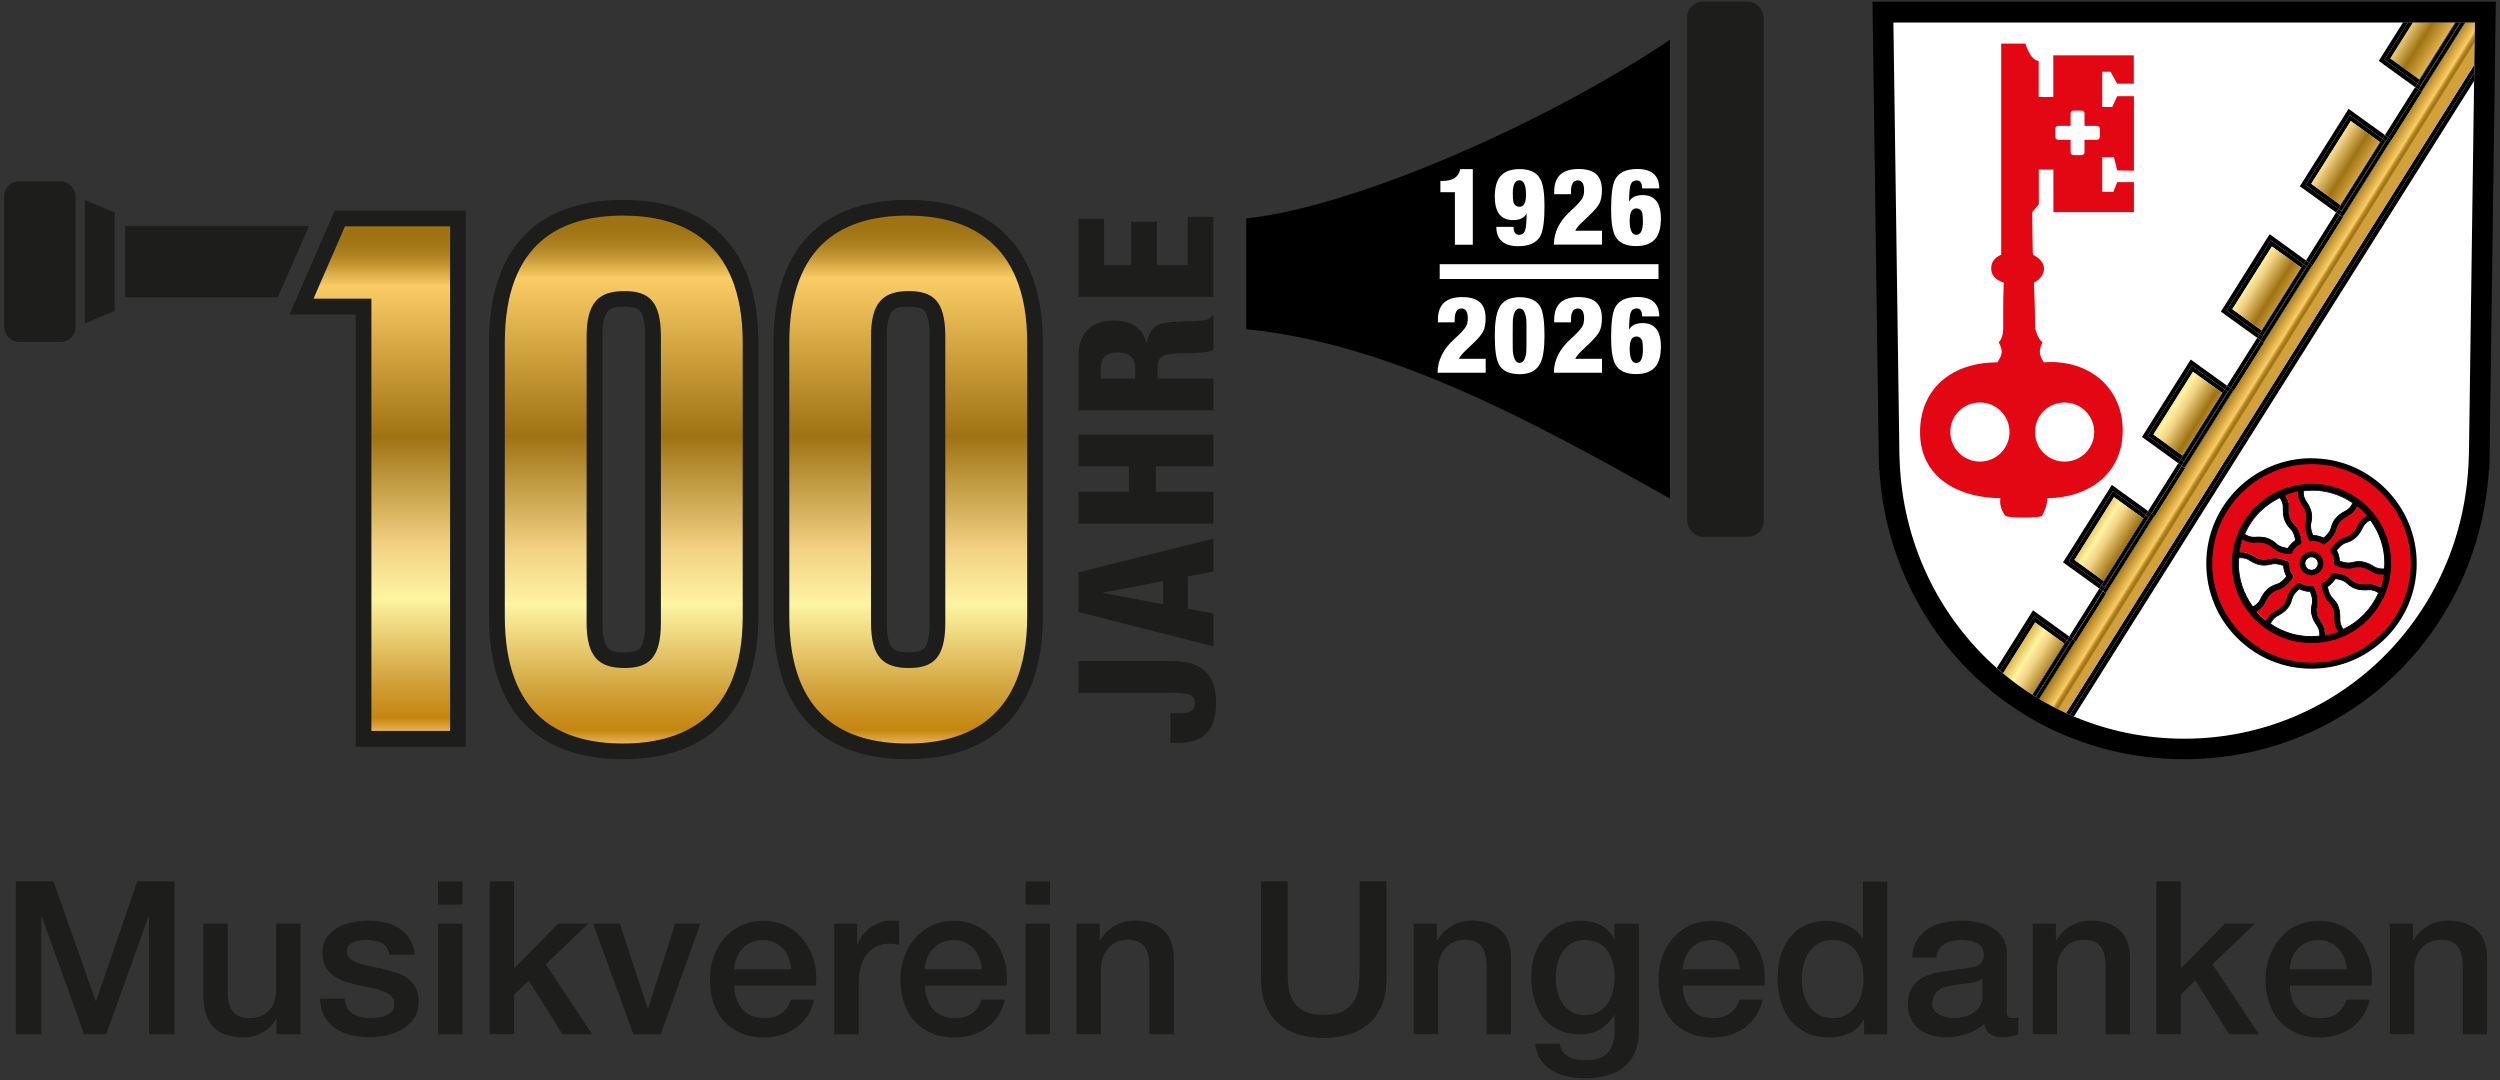 <svg xmlns="http://www.w3.org/2000/svg" xmlns:xlink="http://www.w3.org/1999/xlink" viewBox="0 0 250 108"><rect x="0" y="0" width="250" height="108" fill="#333333" stroke="none"/><defs><style> .cls-1 { fill: url(#Unbenannter_Verlauf_5-3); } .cls-2 { fill: url(#Unbenannter_Verlauf_5-6); } .cls-3 { fill: url(#Unbenannter_Verlauf_5-5); } .cls-4 { fill: #1d1d1b; } .cls-5 { fill: #fff; } .cls-6 { fill: none; } .cls-7 { fill: url(#Unbenannter_Verlauf_5); } .cls-8 { fill: #e30613; } .cls-9 { fill: url(#Unbenannter_Verlauf_5-4); } .cls-10 { fill: url(#Gold); } .cls-11 { fill: url(#Unbenannter_Verlauf_5-2); } .cls-12 { fill: url(#Gold-2); } .cls-13 { fill: url(#Gold-3); } .cls-14 { fill: url(#Unbenannter_Verlauf_5-7); } </style><linearGradient id="Unbenannter_Verlauf_5" data-name="Unbenannter Verlauf 5" x1="222.39" y1="33.99" x2="227.13" y2="36.95" gradientUnits="userSpaceOnUse"><stop offset="0" stop-color="#fdcc7e"></stop><stop offset=".04" stop-color="#c4860f"></stop><stop offset=".27" stop-color="#fef4a2"></stop><stop offset=".37" stop-color="#f2d284"></stop><stop offset=".58" stop-color="#9f7313"></stop><stop offset=".87" stop-color="#facc65"></stop><stop offset=".89" stop-color="#e0b24d"></stop><stop offset=".91" stop-color="#c39634"></stop><stop offset=".93" stop-color="#af8221"></stop><stop offset=".95" stop-color="#a37616"></stop><stop offset=".97" stop-color="#9f7313"></stop><stop offset="1" stop-color="#d1a13b"></stop></linearGradient><linearGradient id="Unbenannter_Verlauf_5-2" data-name="Unbenannter Verlauf 5" x1="200.76" y1="64.23" x2="208.42" y2="69.02" xlink:href="#Unbenannter_Verlauf_5"></linearGradient><linearGradient id="Unbenannter_Verlauf_5-3" data-name="Unbenannter Verlauf 5" x1="207.94" y1="52.07" x2="215.52" y2="56.81" xlink:href="#Unbenannter_Verlauf_5"></linearGradient><linearGradient id="Unbenannter_Verlauf_5-4" data-name="Unbenannter Verlauf 5" x1="215.44" y1="39.29" x2="223.03" y2="44.03" xlink:href="#Unbenannter_Verlauf_5"></linearGradient><linearGradient id="Unbenannter_Verlauf_5-5" data-name="Unbenannter Verlauf 5" x1="222.95" y1="26.51" x2="230.53" y2="31.25" xlink:href="#Unbenannter_Verlauf_5"></linearGradient><linearGradient id="Unbenannter_Verlauf_5-6" data-name="Unbenannter Verlauf 5" x1="230.45" y1="13.73" x2="238.04" y2="18.47" xlink:href="#Unbenannter_Verlauf_5"></linearGradient><linearGradient id="Unbenannter_Verlauf_5-7" data-name="Unbenannter Verlauf 5" x1="237.7" y1="1.33" x2="245.33" y2="6.09" xlink:href="#Unbenannter_Verlauf_5"></linearGradient><linearGradient id="Gold" x1="37.98" y1="73.88" x2="37.98" y2="21.85" gradientUnits="userSpaceOnUse"><stop offset="0" stop-color="#fdcc7e"></stop><stop offset=".04" stop-color="#c4860f"></stop><stop offset=".11" stop-color="#d1a13b"></stop><stop offset=".27" stop-color="#fef4a2"></stop><stop offset=".37" stop-color="#f2d284"></stop><stop offset=".58" stop-color="#9f7313"></stop><stop offset=".87" stop-color="#facc65"></stop><stop offset=".89" stop-color="#e0b24d"></stop><stop offset=".91" stop-color="#c39634"></stop><stop offset=".93" stop-color="#af8221"></stop><stop offset=".95" stop-color="#a37616"></stop><stop offset=".97" stop-color="#9f7313"></stop></linearGradient><linearGradient id="Gold-2" data-name="Gold" x1="62.38" y1="75.14" x2="62.38" y2="20.78" xlink:href="#Gold"></linearGradient><linearGradient id="Gold-3" data-name="Gold" x1="90.82" y1="75.14" x2="90.82" y2="20.78" xlink:href="#Gold"></linearGradient></defs><g><g id="Ebene_1"><g><g><path class="cls-4" d="M1.58,88.14h3.77l4.22,11.97h.04l4.11-11.97h3.73v15.29h-2.55v-11.8h-.04l-4.24,11.8h-2.21l-4.24-11.8h-.04v11.8H1.58v-15.29Z"></path><path class="cls-4" d="M30.05,103.44h-2.4v-1.54h-.04c-.3.56-.75,1-1.34,1.34-.59.33-1.2.5-1.81.5-1.46,0-2.51-.36-3.16-1.08-.65-.72-.97-1.81-.97-3.27v-7.03h2.44v6.79c0,.97.19,1.66.56,2.06.37.4.89.6,1.56.6.51,0,.94-.08,1.29-.24s.62-.37.84-.63c.21-.26.37-.58.46-.95.09-.37.14-.77.14-1.2v-6.43h2.44v11.07Z"></path><path class="cls-4" d="M34.47,99.88c.07.71.34,1.21.81,1.5.47.29,1.04.43,1.69.43.23,0,.49-.02.78-.05.29-.04.57-.1.82-.2.26-.1.46-.24.62-.43s.24-.41.24-.69c0-.03,0-.13-.01-.3,0-.17-.12-.36-.33-.56s-.49-.36-.82-.48c-.34-.12-.72-.22-1.15-.31s-.86-.18-1.31-.28c-.46-.1-.9-.22-1.32-.36-.42-.14-.8-.33-1.14-.58-.34-.24-.6-.55-.8-.93-.2-.38-.3-.85-.3-1.4,0-.6.15-1.1.44-1.51.29-.41.66-.74,1.11-.99.45-.25.95-.42,1.5-.52.55-.1,1.07-.15,1.57-.15.57,0,1.12.06,1.64.18s.99.32,1.41.59c.42.27.77.62,1.05,1.06.28.44.45.96.52,1.57h-2.55c-.11-.58-.38-.98-.8-1.18-.42-.2-.9-.3-1.45-.3-.17,0-.37.01-.61.04-.24.03-.46.08-.66.16-.21.08-.38.19-.52.34s-.21.35-.21.59c0,.3.1.54.31.73.21.19.48.34.81.46.34.12.72.22,1.15.31.43.08.87.18,1.33.28.44.1.88.22,1.31.36.43.14.81.33,1.15.58.34.24.61.55.81.92.21.37.31.83.31,1.37,0,.66-.15,1.21-.45,1.67s-.69.83-1.17,1.11c-.48.29-1.01.49-1.6.62-.59.13-1.16.19-1.74.19-.7,0-1.35-.08-1.94-.24-.59-.16-1.11-.4-1.54-.72s-.78-.72-1.03-1.2-.38-1.05-.4-1.7h2.44Z"></path><path class="cls-4" d="M43.81,88.14h2.44v2.31h-2.44v-2.31ZM43.81,92.36h2.44v11.07h-2.44v-11.07Z"></path><path class="cls-4" d="M48.97,88.14h2.44v8.7l4.41-4.48h3l-4.24,4.07,4.65,7h-2.98l-3.38-5.38-1.46,1.41v3.96h-2.44v-15.29Z"></path><path class="cls-4" d="M59.31,92.36h2.68l2.78,8.5h.04l2.7-8.5h2.53l-3.96,11.07h-2.74l-4.03-11.07Z"></path><path class="cls-4" d="M73.43,98.53c0,.43.06.84.18,1.24.12.4.3.75.55,1.05s.55.54.92.72c.37.18.81.27,1.33.27.71,0,1.29-.15,1.72-.46.44-.31.76-.77.97-1.38h2.31c-.13.6-.35,1.13-.66,1.61-.31.47-.69.87-1.14,1.19-.44.32-.94.56-1.49.73s-1.12.25-1.72.25c-.87,0-1.64-.14-2.31-.43-.67-.29-1.24-.69-1.7-1.2-.46-.51-.81-1.13-1.05-1.84-.24-.71-.35-1.5-.35-2.36,0-.79.12-1.53.38-2.24.25-.71.61-1.33,1.07-1.86.46-.54,1.02-.96,1.68-1.27.66-.31,1.4-.47,2.23-.47.87,0,1.65.18,2.35.55.69.36,1.27.85,1.72,1.45.46.6.79,1.29,1,2.07s.26,1.58.16,2.41h-8.14ZM79.13,96.93c-.03-.39-.11-.76-.25-1.11-.14-.36-.32-.67-.56-.93-.24-.26-.52-.48-.86-.64s-.71-.25-1.12-.25-.82.07-1.17.22c-.35.15-.65.36-.9.62-.25.26-.45.58-.6.93-.15.36-.23.74-.25,1.16h5.7Z"></path><path class="cls-4" d="M83.43,92.36h2.29v2.14h.04c.07-.3.21-.59.42-.88.21-.29.46-.55.75-.78.29-.24.62-.42.97-.57s.72-.21,1.09-.21c.29,0,.48,0,.59.02.11.01.22.03.33.04v2.36c-.17-.03-.35-.05-.52-.08-.18-.02-.35-.03-.52-.03-.41,0-.8.08-1.17.25s-.68.41-.95.73c-.27.32-.49.72-.64,1.19-.16.47-.24,1.01-.24,1.63v5.27h-2.44v-11.07Z"></path><path class="cls-4" d="M92.49,98.53c0,.43.06.84.18,1.24.12.4.3.75.55,1.05s.55.54.92.72c.37.18.81.27,1.33.27.71,0,1.29-.15,1.72-.46.44-.31.76-.77.97-1.38h2.31c-.13.6-.35,1.13-.66,1.61-.31.47-.69.87-1.14,1.19-.44.32-.94.56-1.49.73s-1.12.25-1.72.25c-.87,0-1.64-.14-2.31-.43-.67-.29-1.24-.69-1.7-1.2-.46-.51-.81-1.13-1.05-1.84-.24-.71-.35-1.5-.35-2.36,0-.79.12-1.53.38-2.24.25-.71.61-1.33,1.07-1.86.46-.54,1.02-.96,1.68-1.27.66-.31,1.4-.47,2.23-.47.87,0,1.65.18,2.35.55.69.36,1.27.85,1.72,1.45.46.6.79,1.29,1,2.07s.26,1.58.16,2.41h-8.14ZM98.19,96.93c-.03-.39-.11-.76-.25-1.11-.14-.36-.32-.67-.56-.93-.24-.26-.52-.48-.86-.64s-.71-.25-1.12-.25-.82.07-1.17.22c-.35.15-.65.36-.9.62-.25.26-.45.58-.6.93-.15.36-.23.74-.25,1.16h5.7Z"></path><path class="cls-4" d="M102.56,88.14h2.44v2.31h-2.44v-2.31ZM102.56,92.36h2.44v11.07h-2.44v-11.07Z"></path><path class="cls-4" d="M107.66,92.36h2.31v1.63l.04.04c.37-.61.86-1.1,1.46-1.45s1.26-.52,1.99-.52c1.21,0,2.17.31,2.87.94.7.63,1.05,1.57,1.05,2.83v7.6h-2.44v-6.96c-.03-.87-.21-1.5-.56-1.9s-.88-.59-1.61-.59c-.41,0-.79.07-1.11.22-.33.15-.61.36-.84.62-.23.26-.41.58-.54.93-.13.36-.19.74-.19,1.14v6.53h-2.44v-11.07Z"></path><path class="cls-4" d="M126.08,88.14h2.68v8.91c0,.51.03,1.04.08,1.56s.19,1,.43,1.42c.24.42.59.77,1.07,1.04.48.27,1.15.41,2.02.41s1.54-.14,2.02-.41c.48-.27.84-.62,1.07-1.04.24-.42.38-.9.43-1.42.05-.53.08-1.05.08-1.56v-8.91h2.68v9.79c0,.99-.15,1.84-.45,2.57s-.73,1.34-1.27,1.83c-.55.49-1.21.86-1.98,1.1-.77.24-1.63.36-2.57.36s-1.8-.12-2.57-.36c-.77-.24-1.43-.61-1.98-1.1-.55-.49-.97-1.1-1.27-1.83s-.45-1.58-.45-2.57v-9.79Z"></path><path class="cls-4" d="M141.38,92.36h2.31v1.63l.04.04c.37-.61.86-1.1,1.46-1.45.6-.35,1.26-.52,1.99-.52,1.21,0,2.17.31,2.87.94.7.63,1.05,1.57,1.05,2.83v7.6h-2.44v-6.96c-.03-.87-.21-1.5-.56-1.9s-.88-.59-1.61-.59c-.42,0-.79.07-1.11.22-.33.15-.61.36-.84.62-.23.26-.41.58-.54.93-.13.36-.19.74-.19,1.14v6.53h-2.44v-11.07Z"></path><path class="cls-4" d="M163.91,102.86c0,1.67-.47,2.92-1.4,3.74s-2.28,1.23-4.04,1.23c-.56,0-1.12-.06-1.68-.17-.56-.11-1.08-.31-1.54-.58s-.85-.63-1.17-1.07c-.31-.44-.5-.99-.56-1.63h2.44c.07.34.19.62.36.84.17.21.38.38.61.5s.5.2.78.24c.29.04.58.05.9.05.99,0,1.71-.24,2.16-.73.46-.49.68-1.19.68-2.1v-1.69h-.04c-.34.61-.81,1.09-1.4,1.44-.59.34-1.23.51-1.92.51-.89,0-1.64-.15-2.26-.46-.62-.31-1.14-.73-1.54-1.26-.41-.54-.7-1.15-.89-1.85-.19-.7-.28-1.45-.28-2.25,0-.74.11-1.45.34-2.12.23-.67.56-1.26.99-1.77.43-.51.95-.91,1.57-1.21s1.32-.45,2.11-.45c.7,0,1.34.15,1.93.44.58.29,1.04.75,1.35,1.38h.04v-1.52h2.44v10.5ZM158.49,101.51c.54,0,1-.11,1.38-.33.38-.22.69-.51.92-.88.24-.36.41-.78.51-1.24.11-.46.16-.93.16-1.4s-.06-.93-.17-1.37-.29-.84-.52-1.18c-.24-.34-.54-.61-.92-.81-.38-.2-.83-.3-1.36-.3s-1,.11-1.37.34c-.37.23-.67.52-.9.89s-.39.78-.49,1.24c-.1.46-.15.92-.15,1.38s.06.9.17,1.34.29.82.52,1.17.54.62.9.84c.36.21.8.32,1.32.32Z"></path><path class="cls-4" d="M168.28,98.53c0,.43.06.84.18,1.24.12.4.3.75.55,1.05s.55.54.92.72.81.27,1.33.27c.71,0,1.29-.15,1.72-.46.44-.31.76-.77.97-1.38h2.31c-.13.6-.35,1.13-.66,1.61-.31.47-.69.87-1.13,1.19-.44.32-.94.56-1.49.73s-1.12.25-1.72.25c-.87,0-1.64-.14-2.31-.43-.67-.29-1.24-.69-1.7-1.2s-.81-1.13-1.05-1.84c-.24-.71-.35-1.5-.35-2.36,0-.79.12-1.53.38-2.24.25-.71.61-1.33,1.07-1.86.46-.54,1.02-.96,1.68-1.27.66-.31,1.4-.47,2.23-.47.87,0,1.65.18,2.35.55s1.27.85,1.72,1.45c.46.6.79,1.29,1,2.07s.26,1.58.16,2.41h-8.14ZM173.98,96.93c-.03-.39-.11-.76-.25-1.11-.14-.36-.32-.67-.56-.93-.24-.26-.52-.48-.86-.64-.34-.16-.71-.25-1.12-.25s-.82.07-1.17.22-.65.36-.9.62c-.25.26-.45.58-.6.93-.15.36-.23.74-.25,1.16h5.7Z"></path><path class="cls-4" d="M188.72,103.44h-2.31v-1.5h-.04c-.33.64-.81,1.1-1.44,1.38-.63.28-1.29.42-1.99.42-.87,0-1.63-.15-2.28-.46-.65-.31-1.19-.72-1.62-1.25s-.75-1.15-.96-1.87c-.21-.72-.32-1.5-.32-2.32,0-1,.14-1.86.41-2.59.27-.73.63-1.33,1.08-1.8.45-.47.96-.82,1.54-1.04.58-.22,1.17-.33,1.77-.33.34,0,.69.03,1.05.1.36.06.7.17,1.03.31.33.14.63.33.91.55s.51.48.7.78h.04v-5.66h2.44v15.29ZM180.19,98.02c0,.47.06.94.18,1.39.12.46.31.86.56,1.22.25.36.57.64.95.86s.84.32,1.37.32,1.01-.11,1.4-.34c.39-.23.71-.53.96-.9s.44-.79.56-1.25c.12-.46.18-.94.18-1.42,0-1.23-.28-2.19-.83-2.87-.55-.69-1.3-1.03-2.24-1.03-.57,0-1.05.12-1.45.35-.39.24-.71.54-.96.92s-.43.81-.54,1.29-.16.97-.16,1.47Z"></path><path class="cls-4" d="M200.65,100.97c0,.3.04.51.12.64.08.13.23.19.46.19h.26c.1,0,.21-.01.34-.04v1.69c-.08.03-.2.06-.33.1-.14.04-.27.07-.42.1-.14.03-.29.05-.43.06s-.26.02-.36.02c-.5,0-.91-.1-1.24-.3-.33-.2-.54-.55-.64-1.05-.49.47-1.08.81-1.79,1.03s-1.39.32-2.05.32c-.5,0-.98-.07-1.43-.2s-.86-.34-1.21-.6c-.35-.26-.63-.6-.83-1.01-.21-.41-.31-.88-.31-1.42,0-.69.12-1.24.38-1.67.25-.43.58-.76.99-1.01.41-.24.86-.42,1.37-.52.51-.11,1.02-.19,1.53-.25.44-.08.86-.15,1.26-.18.4-.04.75-.1,1.06-.18.31-.08.55-.22.73-.4.18-.18.27-.45.27-.8,0-.31-.08-.57-.22-.77-.15-.2-.34-.35-.56-.46s-.47-.18-.74-.21c-.27-.04-.53-.05-.77-.05-.69,0-1.25.14-1.69.43-.44.29-.69.73-.75,1.33h-2.44c.04-.71.21-1.31.51-1.78.3-.47.68-.85,1.15-1.14.46-.29.99-.49,1.57-.6.58-.11,1.18-.17,1.8-.17.54,0,1.08.06,1.61.17.53.11,1,.3,1.42.56.42.26.76.59,1.02,1,.26.41.39.9.39,1.49v5.7ZM198.21,97.89c-.37.24-.83.39-1.37.44-.54.05-1.09.12-1.63.22-.26.04-.51.1-.75.18-.24.08-.46.19-.64.32-.19.14-.33.31-.44.54s-.16.49-.16.8c0,.27.08.5.24.69s.35.33.57.44c.22.11.46.18.73.22.26.04.5.06.72.06.27,0,.56-.04.88-.11.31-.07.61-.19.89-.36.28-.17.51-.39.7-.65.19-.26.28-.59.28-.97v-1.82Z"></path><path class="cls-4" d="M203.28,92.36h2.31v1.63l.04.04c.37-.61.86-1.1,1.46-1.45.6-.35,1.26-.52,1.99-.52,1.21,0,2.17.31,2.87.94.7.63,1.05,1.57,1.05,2.83v7.6h-2.44v-6.96c-.03-.87-.21-1.5-.56-1.9s-.88-.59-1.61-.59c-.42,0-.79.07-1.11.22-.33.15-.61.36-.84.62-.23.26-.41.58-.54.93-.13.36-.19.74-.19,1.14v6.53h-2.44v-11.07Z"></path><path class="cls-4" d="M215.64,88.14h2.44v8.7l4.41-4.48h3l-4.24,4.07,4.65,7h-2.98l-3.38-5.38-1.46,1.41v3.96h-2.44v-15.29Z"></path><path class="cls-4" d="M228.99,98.53c0,.43.06.84.18,1.24.12.4.3.75.55,1.05s.55.54.92.72.81.27,1.33.27c.71,0,1.29-.15,1.72-.46.44-.31.76-.77.97-1.38h2.31c-.13.6-.35,1.13-.66,1.61-.31.47-.69.87-1.13,1.19-.44.32-.94.56-1.49.73s-1.12.25-1.72.25c-.87,0-1.64-.14-2.31-.43-.67-.29-1.24-.69-1.7-1.2s-.81-1.13-1.05-1.84c-.24-.71-.35-1.5-.35-2.36,0-.79.12-1.53.38-2.24.25-.71.61-1.33,1.07-1.86.46-.54,1.02-.96,1.68-1.27.66-.31,1.4-.47,2.23-.47.87,0,1.65.18,2.35.55s1.27.85,1.72,1.45c.46.6.79,1.29,1,2.07s.26,1.58.16,2.41h-8.14ZM234.68,96.93c-.03-.39-.11-.76-.25-1.11-.14-.36-.32-.67-.56-.93-.24-.26-.52-.48-.86-.64-.34-.16-.71-.25-1.12-.25s-.82.07-1.17.22-.65.36-.9.62c-.25.26-.45.58-.6.93-.15.36-.23.74-.25,1.16h5.7Z"></path><path class="cls-4" d="M238.99,92.36h2.31v1.63l.04.04c.37-.61.86-1.1,1.46-1.45.6-.35,1.26-.52,1.99-.52,1.21,0,2.17.31,2.87.94.7.63,1.05,1.57,1.05,2.83v7.6h-2.44v-6.96c-.03-.87-.21-1.5-.56-1.9s-.88-.59-1.61-.59c-.42,0-.79.07-1.11.22-.33.15-.61.36-.84.62-.23.26-.41.58-.54.93-.13.36-.19.74-.19,1.14v6.53h-2.44v-11.07Z"></path></g><g><g><path class="cls-5" d="M188.3,1.2l.62,44.77h.02c.51,16.06,13.17,28.93,29.49,28.93s28.98-12.87,29.49-28.93h.02l.62-44.77h-60.24Z"></path><g><path class="cls-8" d="M241.38,56.34c0,5.65-4.58,10.23-10.23,10.23s-10.23-4.58-10.23-10.23,4.58-10.23,10.23-10.23,10.23,4.58,10.23,10.23ZM231.16,48.72c-4.21,0-7.62,3.41-7.62,7.62s3.41,7.62,7.62,7.62,7.62-3.41,7.62-7.62-3.41-7.62-7.62-7.62Z"></path><path d="M236.76,50.74c-1.5-1.5-3.49-2.32-5.6-2.32-4.37,0-7.92,3.56-7.92,7.92,0,2.12.82,4.11,2.32,5.6,1.5,1.5,3.49,2.32,5.6,2.32,2.12,0,4.11-.82,5.6-2.32,1.5-1.5,2.32-3.49,2.32-5.6s-.82-4.11-2.32-5.6ZM238.45,56.89c-.23.04-.64.05-1.05-.21-.81-.51-1.43-.62-2.22-.41-.42.11-.94-.04-1.22-.15-.03-.38-.14-.74-.31-1.08.18-.24.54-.65.95-.77.79-.24,1.25-.67,1.66-1.53.21-.44.56-.64.77-.74.93,1.25,1.44,2.76,1.44,4.34,0,.18-.01.36-.03.54ZM235.28,50.29c-.08.22-.28.58-.71.8-.85.44-1.26.93-1.46,1.72-.11.42-.51.8-.74.98-.34-.16-.71-.25-1.09-.27-.12-.27-.29-.79-.19-1.21.19-.8.05-1.42-.49-2.21-.28-.4-.28-.81-.25-1.04.27-.03.54-.05.82-.05,1.49,0,2.91.45,4.12,1.27ZM225.98,51.17c.59-.59,1.27-1.06,2-1.42.15.18.36.53.34,1.01-.04.95.18,1.55.76,2.13.31.31.44.84.48,1.13-.31.22-.58.49-.78.81-.29-.04-.83-.14-1.15-.44-.6-.56-1.2-.75-2.16-.68-.49.04-.84-.16-1.03-.3.36-.83.87-1.59,1.53-2.25ZM223.86,55.79c.23-.04.64-.05,1.05.21.81.51,1.43.62,2.22.41.42-.11.94.04,1.22.15.03.38.13.75.31,1.09-.18.24-.54.65-.95.77-.79.24-1.25.67-1.67,1.53-.21.44-.56.64-.77.74-.93-1.25-1.44-2.76-1.44-4.34,0-.18.01-.37.03-.55ZM225.63,61.14c.3-.15.68-.43.92-.94.34-.72.69-1.04,1.32-1.23.79-.24,1.37-1.15,1.39-1.19h0c.08-.13.04-.31-.09-.39,0,0-.01,0-.02,0-.14-.27-.22-.56-.25-.86,0,0,0,0,0-.01.06-.12.02-.27-.09-.35-.05-.06-.12-.1-.21-.1-.31-.13-1.03-.36-1.64-.19-.64.17-1.1.08-1.77-.34-.48-.3-.95-.33-1.28-.31.07-.43.17-.86.31-1.27.28.18.72.37,1.28.33.8-.06,1.25.08,1.73.53.61.57,1.68.61,1.72.61.15,0,.29-.12.29-.27,0,0,0-.01,0-.02.16-.25.37-.47.62-.64,0,0,0,0,.01,0,.16-.01.27-.15.26-.3h0s-.09-1.11-.68-1.7c-.47-.46-.62-.91-.59-1.71.02-.56-.18-.99-.37-1.26.41-.16.83-.28,1.26-.37-.02.33.03.81.36,1.28.45.66.56,1.12.41,1.76-.19.81.31,1.76.33,1.8.07.14.24.19.38.12,0,0,0,0,.01-.01.3.01.59.09.86.21,0,0,0,0,0,.01.09.13.26.16.39.08.04-.03.92-.63,1.13-1.43.17-.64.48-.99,1.18-1.37.5-.26.77-.66.91-.96.21.17.41.34.6.53.12.12.24.25.35.39-.3.15-.68.43-.92.94-.34.72-.69,1.04-1.32,1.23-.79.24-1.37,1.15-1.39,1.19-.08.13-.04.31.09.39,0,0,.01,0,.02,0,.14.26.22.55.24.84,0,0,0,0-.01.02-.06.12-.02.26.08.34.05.07.13.12.22.12,0,0,0,0,0,0,.33.13,1.02.35,1.62.18.64-.17,1.1-.09,1.77.34.48.3.95.33,1.28.31-.07.44-.17.87-.31,1.28-.28-.18-.71-.37-1.28-.33-.8.06-1.25-.08-1.73-.53-.61-.57-1.68-.61-1.72-.61-.15,0-.29.12-.29.27,0,0,0,.01,0,.02-.16.25-.37.46-.61.63,0,0-.02,0-.03,0-.15.01-.27.15-.26.3,0,.04.09,1.11.68,1.7.47.46.62.91.59,1.71-.02.57.19.99.38,1.27-.41.16-.83.28-1.26.37.02-.33-.04-.81-.35-1.27-.45-.66-.56-1.12-.41-1.76.19-.81-.31-1.76-.33-1.8-.07-.14-.24-.19-.38-.12,0,0,0,0-.01.01-.3-.01-.59-.09-.86-.21,0,0,0-.02,0-.02-.09-.13-.26-.16-.39-.08,0,0-.02.01-.03.02-.02.01-.04.02-.05.04-.23.17-.87.7-1.04,1.37-.17.64-.48.99-1.18,1.37-.5.26-.77.66-.91.96-.2-.16-.4-.34-.59-.53-.12-.12-.24-.25-.35-.39ZM227.03,62.39c.08-.22.28-.58.71-.81.85-.44,1.26-.93,1.46-1.72.11-.42.5-.79.73-.98.34.16.72.26,1.1.27.11.27.29.79.19,1.21-.19.8-.05,1.42.49,2.21.28.4.28.81.25,1.04-.27.03-.54.05-.82.05-1.49,0-2.92-.45-4.12-1.27ZM234.33,62.93c-.15-.18-.36-.53-.34-1.01.04-.95-.18-1.55-.76-2.13-.31-.3-.43-.83-.48-1.12.31-.22.58-.49.78-.81.29.04.83.14,1.15.44.6.56,1.2.75,2.16.68.49-.04.84.16,1.03.3-.7,1.6-1.96,2.9-3.53,3.66Z"></path><path d="M223.19,56.34c0,2.13.83,4.13,2.33,5.63,1.5,1.5,3.5,2.33,5.63,2.33s4.13-.83,5.63-2.33c1.5-1.5,2.33-3.5,2.33-5.63s-.83-4.13-2.33-5.63h0c-1.5-1.5-3.5-2.33-5.63-2.33-4.39,0-7.96,3.57-7.96,7.96ZM225.58,61.92c-1.49-1.49-2.31-3.47-2.31-5.57,0-4.35,3.54-7.88,7.88-7.88,2.11,0,4.09.82,5.57,2.31,1.49,1.49,2.31,3.47,2.31,5.57s-.82,4.09-2.31,5.57c-1.49,1.49-3.47,2.31-5.57,2.31h0c-2.11,0-4.09-.82-5.57-2.31Z"></path><path d="M237.03,51.96c-.25.11-.59.32-.79.76-.41.85-.87,1.27-1.64,1.51-.43.13-.79.55-.97.79l-.02.02v.02c.19.33.29.69.32,1.06v.03s.03,0,.03,0c.28.11.81.27,1.24.15.78-.21,1.39-.1,2.19.4.41.26.81.26,1.08.22h.03s0-.07,0-.07l.03-.51c0-1.58-.5-3.09-1.44-4.37l-.02-.03h-.03ZM234.62,54.3c.8-.24,1.27-.68,1.69-1.55.19-.39.49-.6.72-.7.92,1.25,1.41,2.74,1.41,4.29,0,0-.03.5-.03.5-.25.03-.62.02-.99-.21-.82-.52-1.45-.63-2.25-.41-.4.11-.9-.04-1.17-.14-.03-.37-.13-.72-.3-1.04.18-.23.52-.62.92-.74Z"></path><path d="M230.33,49.03h-.03s0,.04,0,.04c-.03.27-.01.67.26,1.07.53.78.67,1.39.48,2.17-.1.43.08.96.19,1.24v.02s.04,0,.04,0c.38.02.74.1,1.08.27h.02s.02,0,.02,0c.23-.19.64-.57.75-1,.21-.78.61-1.26,1.44-1.7.43-.22.63-.57.73-.82v-.03s-.01-.02-.01-.02c-1.22-.84-2.65-1.28-4.14-1.28l-.82.05ZM231.16,49.06c1.46,0,2.87.43,4.07,1.25-.1.24-.29.55-.68.75-.86.45-1.27.94-1.48,1.75-.11.4-.48.76-.71.95-.33-.15-.69-.24-1.05-.26-.09-.21-.21-.57-.21-.91,0-.09,0-.18.03-.26.05-.23.08-.44.08-.64,0-.53-.18-1.02-.58-1.59-.2-.29-.26-.59-.26-.83,0-.06,0-.11,0-.15.06,0,.78-.05.78-.05Z"></path><path d="M227.97,49.72c-.76.37-1.43.84-2.01,1.42h0c-.65.65-1.17,1.41-1.54,2.26v.03s.01.02.01.02c.22.16.58.35,1.06.31.94-.07,1.54.11,2.12.67.33.3.87.41,1.17.45h.03s.01-.02.01-.02c.2-.32.46-.59.77-.8h.02s0-.04,0-.04c-.05-.3-.18-.84-.49-1.16-.57-.57-.78-1.16-.75-2.1.02-.48-.18-.83-.35-1.04l-.02-.02h-.03ZM226.01,51.2h0c.56-.56,1.23-1.03,1.96-1.39.15.19.31.49.31.9,0,.02,0,.04,0,.06,0,.07,0,.14,0,.21,0,.85.23,1.41.77,1.95.3.29.42.8.47,1.09-.3.21-.55.47-.75.78-.29-.04-.8-.14-1.1-.43-.61-.57-1.22-.76-2.19-.69-.44.03-.77-.13-.97-.28.37-.83.87-1.57,1.51-2.21Z"></path><path d="M223.86,55.76h-.03s-.03.59-.03.59c0,1.58.5,3.09,1.44,4.37l.02.03h.03c.25-.12.59-.34.79-.77.41-.85.87-1.27,1.64-1.51.43-.13.79-.55.97-.79l.02-.02v-.02c-.19-.33-.29-.69-.32-1.07v-.03s-.03,0-.03,0c-.28-.11-.82-.27-1.25-.15-.78.21-1.39.1-2.19-.4-.41-.26-.81-.26-1.07-.22ZM224.89,56.04c.82.52,1.45.63,2.25.41.4-.11.9.04,1.18.14.03.37.13.72.3,1.05-.18.23-.52.62-.92.74-.8.24-1.27.68-1.69,1.55-.19.39-.49.6-.72.7-.92-1.26-1.41-2.74-1.41-4.29,0,0,.02-.45.03-.51.25-.03.62-.02.99.21Z"></path><path d="M229.76,49.12c-.42.08-.85.2-1.27.37l-.05.02.03.04c.26.38.39.79.37,1.24-.03.81.13,1.26.6,1.74.58.58.66,1.63.66,1.67,0,.06-.02.13-.06.18-.04.05-.1.08-.16.08h-.01s-.02,0-.02,0c-.25.17-.46.39-.63.65h0s0,.04,0,.04c0,.13-.12.24-.25.23-.04,0-1.1-.04-1.7-.6-.49-.46-.95-.6-1.76-.54-.45.03-.87-.07-1.25-.32l-.04-.03-.02.05c-.14.41-.25.84-.31,1.28v.05s.04,0,.04,0c.46-.04.88.06,1.25.3.69.43,1.16.52,1.81.35.61-.17,1.34.08,1.62.19.08,0,.14.04.19.09.1.08.13.2.08.3h0s0,.03,0,.03c.02.31.11.6.25.87h0s.03.02.03.02c.05.03.09.09.11.15.01.06,0,.13-.03.18-.02.04-.59.93-1.37,1.17-.64.19-.99.52-1.34,1.25-.19.4-.5.71-.9.92l-.05.02.07.08.32.35.63.57.02-.05c.2-.42.5-.74.89-.94.72-.38,1.03-.74,1.2-1.39.17-.65.78-1.16,1.03-1.35,0,0,.05-.04.05-.04,0,0,.03-.02.03-.02.12-.08.27-.05.34.06l.03.04c.28.13.57.2.87.22h.01s.02-.02.02-.02c.06-.03.12-.04.18-.02.06.02.11.06.14.12.02.04.51.97.33,1.77-.15.65-.04,1.12.41,1.79.25.37.37.79.35,1.25v.05s.05,0,.05,0c.42-.08.85-.21,1.27-.37l.05-.02-.03-.04c-.26-.38-.39-.8-.37-1.24.03-.81-.13-1.26-.6-1.74-.58-.57-.66-1.63-.66-1.67,0-.13.09-.25.22-.26h.05c.25-.18.46-.39.62-.65h0s0-.04,0-.04c0-.13.12-.24.25-.23.04,0,1.1.04,1.7.6.49.46.95.6,1.76.54.44-.03.87.07,1.25.32l.04.03.02-.05c.14-.41.25-.84.32-1.29v-.05s-.04,0-.04,0c-.46.04-.88-.06-1.26-.3-.69-.43-1.16-.52-1.81-.35-.58.16-1.25-.05-1.6-.18-.1,0-.17-.04-.21-.1-.1-.08-.13-.2-.08-.3h0s.01-.04.01-.04c-.03-.3-.11-.59-.25-.86h0s-.03-.02-.03-.02c-.11-.07-.15-.22-.08-.33.02-.04.59-.93,1.37-1.17.64-.19.99-.52,1.35-1.25.19-.4.5-.71.9-.92l.05-.02-.06-.07-.33-.36-.64-.57-.02.05c-.2.42-.5.73-.89.94-.72.38-1.03.74-1.2,1.39-.21.79-1.08,1.39-1.12,1.41-.05.04-.12.05-.18.04-.06-.01-.12-.05-.15-.1h0s-.02-.03-.02-.03c-.27-.13-.57-.2-.87-.22h-.01s-.02.02-.02.02c-.06.03-.12.04-.18.02-.06-.02-.11-.06-.14-.12-.02-.04-.51-.97-.33-1.77.15-.65.04-1.12-.41-1.79-.25-.37-.37-.79-.35-1.25v-.05s-.05,0-.05,0ZM229.73,49.21s0,.04,0,.06c0,.43.12.83.36,1.19.32.47.46.83.46,1.24,0,.16-.02.32-.06.49-.03.13-.04.27-.04.4,0,.71.36,1.39.38,1.42.04.08.11.13.19.16.08.03.17.02.24-.02.29,0,.57.08.84.2.04.07.11.12.19.14.08.02.17,0,.24-.05.04-.03.93-.64,1.15-1.46.16-.62.47-.98,1.16-1.34.4-.21.69-.53.9-.93.06.05.56.5.56.5,0,0,.31.34.32.35-.4.22-.71.53-.9.93-.34.71-.68,1.02-1.3,1.21-.81.24-1.39,1.16-1.41,1.2-.03.05-.05.11-.05.17,0,.11.05.21.15.27.14.25.22.53.24.82-.03.04-.04.09-.04.14,0,.09.04.18.13.25.05.08.15.13.25.13.35.14,1.04.35,1.64.18.62-.17,1.08-.08,1.74.34.38.24.8.34,1.25.32-.06.4-.16.8-.29,1.18-.39-.24-.81-.34-1.25-.31-.78.06-1.23-.07-1.7-.52-.62-.58-1.7-.62-1.75-.62-.18,0-.33.13-.33.31-.15.24-.35.45-.59.62-.17,0-.3.14-.3.31,0,0,0,.02,0,.02,0,.05.09,1.13.69,1.72.42.42.58.82.58,1.49,0,.06,0,.12,0,.19,0,.03,0,.06,0,.09,0,.41.13.8.36,1.16-.39.15-.78.26-1.16.34,0-.02,0-.04,0-.05,0-.43-.12-.83-.36-1.19-.32-.47-.46-.83-.46-1.24,0-.16.02-.32.06-.49.03-.13.04-.27.04-.4,0-.71-.36-1.39-.38-1.43-.08-.16-.28-.22-.43-.13-.29,0-.57-.08-.84-.2-.09-.15-.29-.19-.44-.09,0,0-.04.03-.04.03h0l-.06.04c-.26.19-.88.72-1.05,1.39-.16.62-.47.98-1.16,1.34-.4.21-.7.53-.9.94-.06-.05-.56-.5-.56-.5,0,0-.32-.35-.32-.35.4-.22.71-.53.9-.93.34-.71.68-1.02,1.3-1.21.81-.25,1.39-1.16,1.41-1.2.03-.05.05-.11.05-.17,0-.02,0-.05,0-.07-.02-.08-.07-.15-.14-.2-.14-.25-.22-.54-.24-.83.02-.04.03-.09.03-.13,0-.09-.05-.19-.13-.25-.05-.07-.14-.11-.23-.11-.35-.14-1.04-.36-1.65-.19-.62.17-1.08.08-1.74-.34-.38-.24-.8-.34-1.25-.32.06-.4.16-.79.29-1.17.39.24.81.35,1.25.31.78-.06,1.23.07,1.7.52.62.58,1.7.62,1.75.62.18,0,.33-.13.33-.31.15-.25.35-.46.6-.63.08,0,.16-.04.21-.1.05-.06.08-.13.08-.21,0,0,0-.02,0-.02,0-.05-.08-1.13-.69-1.72-.42-.42-.58-.82-.58-1.49,0-.06,0-.12,0-.19,0-.03,0-.06,0-.09,0-.41-.13-.8-.36-1.15.39-.15.78-.26,1.16-.34Z"></path><path d="M229.92,58.85c-.23.19-.63.57-.75,1-.2.78-.61,1.26-1.44,1.7-.43.23-.63.58-.73.83v.03s.01.02.01.02c1.22.84,2.66,1.28,4.15,1.28l.86-.05v-.03c.03-.27.02-.67-.26-1.07-.53-.78-.67-1.39-.48-2.17.1-.43-.08-.96-.19-1.24v-.02s-.04,0-.04,0c-.38-.02-.74-.11-1.08-.27h-.02s-.02,0-.02,0ZM227.76,61.62c.86-.45,1.27-.94,1.48-1.75.1-.4.48-.76.7-.94.34.16.69.25,1.06.26.09.21.21.57.21.91,0,.09,0,.18-.03.26-.05.23-.08.44-.08.64,0,.53.18,1.02.58,1.59.2.29.26.59.26.83,0,.06,0,.11,0,.15-.06,0-.78.05-.78.05-1.46,0-2.87-.43-4.07-1.25.1-.24.29-.55.68-.76Z"></path><path d="M233.5,57.83c-.2.32-.46.59-.77.8h-.02s0,.04,0,.04c.05.29.18.83.49,1.15.57.57.78,1.16.75,2.1-.02.48.18.83.35,1.04l.02.02h.03c1.59-.78,2.85-2.09,3.55-3.69v-.03s-.01-.02-.01-.02c-.22-.16-.58-.35-1.06-.31-.94.07-1.54-.11-2.12-.67-.32-.3-.87-.41-1.17-.45h-.03s-.01.02-.01.02ZM233.55,57.9c.29.04.8.14,1.1.43.61.57,1.22.76,2.19.69.44-.03.76.13.97.28-.69,1.56-1.92,2.84-3.47,3.59-.15-.19-.31-.49-.31-.9,0-.02,0-.04,0-.06,0-.07,0-.14,0-.21,0-.85-.23-1.41-.77-1.95-.29-.29-.42-.79-.47-1.08.3-.21.56-.48.76-.78Z"></path><path class="cls-8" d="M237.1,57.15c-.67-.43-1.14-.51-1.77-.34-.6.16-1.3-.06-1.62-.18,0,0,0,0,0,0-.09,0-.17-.05-.22-.12-.1-.08-.14-.22-.08-.34,0,0,0,0,.01-.02-.03-.3-.11-.58-.24-.84,0,0-.01,0-.02,0-.13-.08-.17-.26-.09-.39.02-.04.6-.95,1.39-1.19.63-.19.98-.51,1.32-1.23.24-.51.63-.79.92-.94-.11-.13-.23-.26-.35-.39-.19-.19-.39-.37-.6-.53-.14.3-.41.69-.91.96-.71.37-1.02.73-1.18,1.37-.21.8-1.1,1.41-1.13,1.43-.13.09-.3.05-.39-.08,0,0,0,0,0-.01-.27-.13-.56-.2-.86-.21,0,0,0,0-.01.01-.14.07-.31.02-.38-.12-.02-.04-.52-.99-.33-1.8.15-.64.04-1.1-.41-1.76-.32-.47-.37-.94-.36-1.28-.43.08-.85.21-1.26.37.19.27.4.7.37,1.26-.03.8.12,1.24.59,1.71.59.58.67,1.65.68,1.7h0c.01.16-.11.29-.26.3,0,0,0,0-.01,0-.25.17-.46.39-.62.64,0,0,0,.01,0,.02,0,.16-.14.28-.29.27-.05,0-1.12-.04-1.72-.61-.48-.45-.93-.59-1.73-.53-.56.04-1-.15-1.28-.33-.14.41-.25.84-.31,1.27.33-.03.8,0,1.28.31.67.43,1.14.51,1.77.34.62-.17,1.33.07,1.64.19.08,0,.16.04.21.1.11.08.15.22.09.35,0,0,0,0,0,.01.02.3.11.59.25.86,0,0,.01,0,.02,0,.13.08.17.26.09.39h0s-.6.95-1.39,1.19c-.63.19-.98.51-1.32,1.23-.24.51-.63.79-.92.94.11.13.23.26.35.39.19.19.39.36.59.53.14-.3.41-.7.91-.96.71-.37,1.01-.73,1.18-1.37.17-.67.81-1.19,1.04-1.37.02-.02.03-.03.05-.04.01-.01.03-.02.03-.02.13-.09.3-.05.39.08,0,0,0,.02,0,.02.27.13.56.2.86.21,0,0,0,0,.01-.01.14-.07.31-.02.38.12.02.04.52.99.33,1.8-.15.64-.04,1.1.41,1.76.32.47.37.94.35,1.27.44-.08.86-.21,1.26-.37-.19-.27-.4-.7-.38-1.27.03-.8-.12-1.24-.59-1.71-.59-.58-.67-1.65-.68-1.7-.01-.15.11-.29.26-.3,0,0,.02,0,.03,0,.24-.17.45-.38.61-.63,0,0,0-.01,0-.02,0-.16.14-.28.29-.27.05,0,1.12.04,1.72.61.48.45.93.59,1.73.53.56-.04,1,.15,1.28.33.14-.41.25-.84.31-1.28-.33.03-.8,0-1.28-.31ZM231.97,57.16c-.22.22-.51.34-.82.34s-.6-.12-.82-.34c-.22-.22-.34-.51-.34-.82,0-.64.52-1.15,1.15-1.15.31,0,.6.12.82.34.22.22.34.51.34.82s-.12.6-.34.82Z"></path><path d="M231.97,55.53c.22.22.34.51.34.82s-.12.6-.34.82c-.22.22-.51.34-.82.34s-.6-.12-.82-.34c-.22-.22-.34-.51-.34-.82,0-.64.52-1.15,1.15-1.15.31,0,.6.12.82.34ZM231.63,55.87c-.13-.13-.29-.2-.47-.2s-.35.07-.47.2c-.13.13-.2.29-.2.47s.07.35.2.47c.13.13.29.2.47.2.37,0,.67-.3.67-.67,0-.18-.07-.35-.2-.47Z"></path><path d="M229.96,56.34c0,.32.12.62.35.84.23.23.53.35.84.35s.62-.12.84-.35.35-.53.35-.84-.12-.62-.35-.84c-.23-.23-.53-.35-.84-.35-.66,0-1.19.54-1.19,1.19ZM230.37,57.13c-.21-.21-.33-.49-.33-.79,0-.61.5-1.11,1.11-1.11.3,0,.58.12.79.33.21.21.33.49.33.79s-.12.58-.33.79c-.21.21-.49.33-.79.33s-.58-.12-.79-.33Z"></path><path d="M230.66,55.84c-.13.13-.21.31-.21.5s.07.37.21.5c.13.13.31.21.5.21.39,0,.71-.32.71-.71,0-.19-.07-.37-.21-.5-.13-.13-.31-.21-.5-.21s-.37.07-.5.21ZM230.71,56.79c-.12-.12-.18-.28-.18-.44s.07-.33.18-.44c.12-.12.28-.18.44-.18s.33.07.44.18h0c.12.12.18.28.18.44,0,.35-.28.63-.63.63-.17,0-.33-.07-.44-.18ZM231.66,55.84h0Z"></path><path d="M241.08,56.34c0,5.47-4.45,9.93-9.93,9.93-2.65,0-5.14-1.03-7.02-2.91-1.87-1.87-2.91-4.37-2.91-7.02s1.03-5.14,2.91-7.02c1.87-1.87,4.37-2.91,7.02-2.91s5.14,1.03,7.02,2.91c1.87,1.87,2.91,4.37,2.91,7.02ZM231.16,45.82c-5.8,0-10.53,4.72-10.53,10.53,0,2.81,1.09,5.46,3.08,7.44,1.99,1.99,4.63,3.08,7.44,3.08s5.46-1.1,7.44-3.08c1.99-1.99,3.08-4.63,3.08-7.44s-1.1-5.46-3.08-7.44c-1.99-1.99-4.63-3.08-7.44-3.08Z"></path></g><path class="cls-8" d="M211.71,8.37h1.67v-2.84h-8.05v4.17h-1.46v-3.61c-.85-.04-1.33-1.73-1.33-1.73h-2.42v21.11c-.72.31-1,.8-1,1.38,0,.65.39,1.12,1.25,1.41-.07,1.78-.05,4.61-.05,4.61,0,0-.01,1.03-.45,1.35.53,1.02.28,1.3-.12,2.01-4.57.02-7.43,2.56-7.72,6.33-.38,4.93,3.49,7.2,8.01,7.26-.14.86.31,1.5.5,1.75s3.55.25,3.67,0,.6-1.16.5-1.75c4.16-.05,7.13-2.34,7.51-5.92.5-4.74-3.03-8.02-7.84-7.67-.39-.59-.59-1.12-.13-2-.45-.28-.73-1.36-.73-1.36,0,0-.04-2.94-.13-4.6.62-.31,1.01-.88,1.01-1.41s-.43-1.07-1.1-1.38c-.05-.1-.08-4.27-.08-4.27l.66-.78v-3.47h1.46v4.25h8.05v-3h-1.67l-.38.97h-1.12v-3.47h1.17l.33,1.33,1.67.03v-7.45h-1.67l-.5,1.08h-1v-3.53s.83,0,.83,0l.67,1.2ZM197.99,46.16c-1.63,0-2.96-1.32-2.96-2.96s1.32-2.95,2.96-2.95,2.96,1.32,2.96,2.95-1.32,2.96-2.96,2.96ZM206.46,40.25c1.63,0,2.96,1.32,2.96,2.95s-1.32,2.96-2.96,2.96-2.96-1.32-2.96-2.96,1.32-2.95,2.96-2.95ZM209.98,13.7c0,.15-.13.28-.28.28h-1.25v1.25c0,.15-.13.28-.28.28h-.83c-.15,0-.28-.13-.28-.28v-1.25h-1.25c-.15,0-.28-.13-.28-.28v-.83c0-.15.13-.28.28-.28h1.25v-1.25c0-.15.13-.28.28-.28h.83c.15,0,.28.13.28.28v1.25h1.25c.15,0,.28.13.28.28v.83Z"></path><path class="cls-6" d="M203.29,61.02l.68.49,2.9,2.1.04.03,3.02-4.79-.04-.03-2.9-2.1-.68-.49.46-.74,3.95-6.27.46-.74.68.49,2.9,2.1.04.03,3.02-4.79-.04-.03-2.9-2.1-.68-.49.46-.74,3.95-6.27.46-.74.68.49,2.9,2.1.04.03,3.02-4.79-.04-.03-2.9-2.1-.68-.49.46-.74,3.95-6.27.46-.74.68.49,2.9,2.1.04.03,3.02-4.79-.04-.03-2.9-2.1-.68-.49.46-.74,3.95-6.27.46-.74.68.49,2.9,2.1.04.03,3.02-4.79-.04-.03-2.9-2.1-.68-.49.46-.74,1.96-3.12h-50.96l.6,43.22.02.48c.27,8.37,3.96,15.77,9.7,20.84l3.16-5.02.46-.74Z"></path><path class="cls-6" d="M218.42,73.87c15.46,0,27.96-12.27,28.45-27.93l.03-.94.51-36.92-40.03,63.57c3.39,1.43,7.11,2.22,11.03,2.22Z"></path><polygon points="230.6 26.04 230.94 26.29 233.95 21.5 233.61 21.25 230.6 26.04"></polygon><polygon points="214.81 51.11 215.15 51.36 218.17 46.57 217.83 46.32 214.81 51.11"></polygon><polygon points="222.7 38.58 223.05 38.82 226.06 34.03 225.72 33.79 222.7 38.58"></polygon><path d="M207,71.48c.13.06.26.11.39.17l40.03-63.57v-.81s-40.42,64.2-40.42,64.2Z"></path><polygon points="238.49 13.51 238.83 13.75 241.85 8.96 241.51 8.72 238.49 13.51"></polygon><polygon points="206.92 63.65 207.26 63.89 210.28 59.1 209.93 58.86 206.92 63.65"></polygon><path d="M247.43,6.47l-40.83,64.84c.13.06.26.12.39.17L247.42,7.27v-.81Z"></path><path d="M246.52,2.23l-3.91,6.21-.46.74-.3-.21-3.02,4.79.3.21-.46.74-3.95,6.27-.46.74-.3-.21-3.02,4.79.3.21-.46.74-3.95,6.27-.46.74-.3-.21-3.02,4.79.3.21-.46.74-3.95,6.27-.46.74-.3-.21-3.02,4.79.3.21-.46.74-3.95,6.27-.46.74-.3-.21-3.02,4.79.3.21-.46.74-3.18,5.04s.03.02.05.03L246.58,2.23h-.06Z"></path><path d="M206.69,64.02l.23-.37-.04-.03-2.9-2.1-.68-.49-.46.74-3.16,5.02c.11.09.21.19.32.28l3.41-5.42,3.29,2.38Z"></path><path d="M206.92,63.65l-.23.37.3.21-3.43,5.44s.03.02.05.03l3.66-5.81-.34-.25Z"></path><path d="M207.56,64.11l-.3-.21-3.66,5.81c.1.06.21.13.31.19l3.18-5.04.46-.74Z"></path><path d="M203.4,61.64l-3.41,5.42c.11.09.22.18.32.27l3.2-5.08,2.9,2.1-3.21,5.1s.03.02.05.03l3.44-5.46-3.29-2.38Z"></path><path d="M206.69,64.02l-3.44,5.46c.1.07.21.13.31.19l3.43-5.44-.3-.21Z"></path><polygon points="206.88 56.11 211.29 49.1 214.58 51.48 214.81 51.11 214.77 51.08 211.86 48.98 211.18 48.49 210.72 49.23 206.77 55.5 206.3 56.23 206.99 56.73 209.89 58.82 209.93 58.86 210.17 58.49 206.88 56.11"></polygon><polygon points="214.58 51.48 214.88 51.69 210.46 58.7 210.17 58.49 209.93 58.86 210.28 59.1 215.15 51.36 214.81 51.11 214.58 51.48"></polygon><polygon points="210.57 59.32 211.04 58.58 214.98 52.31 215.45 51.57 215.15 51.36 210.28 59.1 210.57 59.32"></polygon><path d="M206.88,56.11l3.29,2.38,4.41-7.01-3.29-2.38-4.41,7.01ZM214.3,51.82l-3.95,6.27-2.9-2.1,3.95-6.27,2.9,2.1Z"></path><polygon points="210.46 58.7 214.88 51.69 214.58 51.48 210.17 58.49 210.46 58.7"></polygon><polygon points="214.77 43.58 219.18 36.57 222.47 38.94 222.7 38.58 222.66 38.54 219.76 36.45 219.07 35.95 218.61 36.69 214.66 42.96 214.2 43.7 214.88 44.19 217.78 46.29 217.83 46.32 218.06 45.95 214.77 43.58"></polygon><polygon points="222.47 38.94 222.77 39.16 218.36 46.17 218.06 45.95 217.83 46.32 218.17 46.57 223.05 38.82 222.7 38.58 222.47 38.94"></polygon><polygon points="218.47 46.78 218.93 46.05 222.88 39.77 223.34 39.04 223.05 38.82 218.17 46.57 218.47 46.78"></polygon><path d="M214.77,43.58l3.29,2.38,4.41-7.01-3.29-2.38-4.41,7.01ZM222.2,39.28l-3.95,6.27-2.9-2.1,3.95-6.27,2.9,2.1Z"></path><polygon points="218.36 46.17 222.77 39.16 222.47 38.94 218.06 45.95 218.36 46.17"></polygon><polygon points="222.66 31.04 227.08 24.03 230.36 26.41 230.6 26.04 230.55 26.01 227.65 23.91 226.97 23.42 226.5 24.15 222.55 30.43 222.09 31.16 222.77 31.66 225.68 33.75 225.72 33.79 225.95 33.42 222.66 31.04"></polygon><polygon points="230.36 26.41 230.66 26.62 226.25 33.63 225.95 33.42 225.72 33.79 226.06 34.03 230.94 26.29 230.6 26.04 230.36 26.41"></polygon><polygon points="226.36 34.25 226.82 33.51 230.77 27.24 231.24 26.5 230.94 26.29 226.06 34.03 226.36 34.25"></polygon><path d="M222.66,31.04l3.29,2.38,4.41-7.01-3.29-2.38-4.41,7.01ZM230.09,26.75l-3.95,6.27-2.9-2.1,3.95-6.27,2.9,2.1Z"></path><polygon points="226.25 33.63 230.66 26.62 230.36 26.41 225.95 33.42 226.25 33.63"></polygon><polygon points="230.56 18.51 234.97 11.5 238.26 13.87 238.49 13.51 238.45 13.47 235.54 11.38 234.86 10.88 234.4 11.62 230.45 17.89 229.98 18.63 230.67 19.12 233.57 21.22 233.61 21.25 233.85 20.88 230.56 18.51"></polygon><polygon points="238.26 13.87 238.55 14.09 234.14 21.1 233.85 20.88 233.61 21.25 233.95 21.5 238.83 13.75 238.49 13.51 238.26 13.87"></polygon><polygon points="234.25 21.71 234.72 20.97 238.66 14.7 239.13 13.97 238.83 13.75 233.95 21.5 234.25 21.71"></polygon><path d="M230.56,18.51l3.29,2.38,4.41-7.01-3.29-2.38-4.41,7.01ZM237.98,14.21l-3.95,6.27-2.9-2.1,3.95-6.27,2.9,2.1Z"></path><polygon points="234.14 21.1 238.55 14.09 238.26 13.87 233.85 20.88 234.14 21.1"></polygon><g><path class="cls-7" d="M247.49,2.23h-.91l-42.62,67.68c.85.51,1.74.97,2.65,1.39L247.43,6.47l.06-4.23Z"></path><path class="cls-11" d="M203.51,62.25l-3.2,5.08c.92.76,1.88,1.47,2.89,2.11l3.21-5.1-2.9-2.1Z"></path><polygon class="cls-1" points="210.35 58.09 214.3 51.82 211.4 49.72 207.45 55.99 210.35 58.09"></polygon><polygon class="cls-9" points="218.25 45.55 222.2 39.28 219.29 37.18 215.34 43.45 218.25 45.55"></polygon><polygon class="cls-3" points="226.14 33.02 230.09 26.75 227.19 24.65 223.24 30.92 226.14 33.02"></polygon><polygon class="cls-2" points="234.03 20.48 237.98 14.21 235.08 12.11 231.13 18.38 234.03 20.48"></polygon><polygon class="cls-14" points="241.93 7.95 245.52 2.23 241.3 2.23 239.02 5.85 241.93 7.95"></polygon></g><polygon points="237.88 6.09 238.56 6.59 241.46 8.68 241.51 8.72 241.74 8.35 238.45 5.97 240.8 2.23 240.31 2.23 238.34 5.35 237.88 6.09"></polygon><polygon points="241.74 8.35 241.51 8.72 241.85 8.96 246.08 2.23 246.02 2.23 242.04 8.56 241.74 8.35"></polygon><polygon points="242.14 9.18 242.61 8.44 246.52 2.23 246.08 2.23 241.85 8.96 242.14 9.18"></polygon><polygon points="241.74 8.35 245.59 2.23 245.52 2.23 241.93 7.95 239.02 5.85 241.3 2.23 240.8 2.23 238.45 5.97 241.74 8.35"></polygon><polygon points="242.04 8.56 246.02 2.23 245.59 2.23 241.74 8.35 242.04 8.56"></polygon><path d="M249.54,3.12l.04-2.95h-62.33l.63,45.81.03,1.02h.03c.48,7.7,3.68,14.84,9.07,20.19.49.48.99.95,1.51,1.39,1.14.99,2.34,1.88,3.6,2.67.12.07.24.15.36.22.1.06.21.13.31.19.02,0,.03.02.05.03.86.51,1.74.98,2.64,1.4.13.06.26.12.39.17.13.06.26.12.39.17,3.78,1.63,7.9,2.49,12.16,2.49,8.11,0,15.71-3.1,21.4-8.74,5.39-5.35,8.59-12.48,9.07-20.19h.05l.58-42.27v-.81s.02-.81.02-.81ZM246.9,45l-.03.94c-.5,15.66-13,27.93-28.45,27.93-3.92,0-7.64-.79-11.03-2.22-.13-.06-.26-.11-.39-.17-.13-.06-.26-.12-.39-.17-.91-.42-1.79-.88-2.65-1.39-.02,0-.03-.02-.05-.03-.1-.06-.21-.13-.31-.19-.02,0-.03-.02-.05-.03-.1-.06-.21-.13-.31-.19-.02,0-.03-.02-.05-.03-1.01-.64-1.97-1.35-2.89-2.11-.11-.09-.22-.18-.32-.27-.11-.09-.21-.19-.32-.28-5.74-5.08-9.43-12.48-9.7-20.84l-.02-.48-.6-43.22h58.15l-.06,4.23v.81s-.02.81-.02.81l-.51,36.92Z"></path></g><g><polygon class="cls-4" points="12.51 29.74 27.77 29.74 30.91 22.6 12.51 22.6 12.51 29.74"></polygon><polygon class="cls-4" points="11.46 31.09 8.48 32.35 8.48 19.99 11.46 21.24 11.46 31.09"></polygon><rect class="cls-4" x=".42" y="18.14" width="7.13" height="16.05" rx="1.44" ry="1.44"></rect><rect class="cls-4" x="168.72" y=".17" width="7.64" height="53.51" rx="1.54" ry="1.54"></rect><path d="M124.63,21.84v11.08c14.42,1.44,28.69,9.24,42.36,16.94V3.99c-13.16,8.76-31.94,16.76-42.36,17.85Z"></path><g><g><polygon class="cls-10" points="36.36 73.88 36.36 30.65 30.16 30.65 33.99 21.85 45.8 21.85 45.8 73.88 36.36 73.88"></polygon><path class="cls-4" d="M45.01,22.63v50.46h-7.87V29.87h-5.79l3.15-7.24h10.51M46.58,21.06h-13.11l-.41.95-3.15,7.24-.96,2.2h6.62v43.23h11.01V21.06h0Z"></path></g><g><path class="cls-12" d="M62.31,75.14c-8.25,0-12.62-4.67-12.62-13.5v-27.37c0-8.83,4.36-13.5,12.62-13.5,5.81,0,12.74,2.34,12.74,13.5v27.37c0,11.16-6.93,13.5-12.74,13.5ZM62.44,29.9c-1.94,0-2.99.6-2.99,3.74v28.63c0,3.15,1.05,3.74,2.99,3.74,1.68,0,2.86-.27,2.86-3.74v-28.63c0-3.48-1.19-3.74-2.86-3.74Z"></path><path class="cls-4" d="M62.31,21.56c5.66,0,11.96,2.33,11.96,12.71v27.37c0,10.38-6.29,12.71-11.96,12.71-6.17,0-11.83-2.64-11.83-12.71v-27.37c0-10.07,5.66-12.71,11.83-12.71M62.44,66.8c2.39,0,3.65-.94,3.65-4.53v-28.63c0-3.59-1.26-4.53-3.65-4.53-2.52,0-3.78,1.07-3.78,4.53v28.63c0,3.46,1.26,4.53,3.78,4.53M62.31,19.99c-3.9,0-7.02,1-9.27,2.97-2.75,2.41-4.14,6.22-4.14,11.31v27.37c0,5.1,1.39,8.9,4.14,11.31,2.25,1.97,5.36,2.97,9.27,2.97,8.72,0,13.53-5.07,13.53-14.28v-27.37c0-9.21-4.8-14.28-13.53-14.28h0ZM62.44,65.23c-1.28,0-2.2,0-2.2-2.96v-28.63c0-2.96.92-2.96,2.2-2.96,1.07,0,1.4.23,1.55.4.24.27.53.93.53,2.56v28.63c0,1.63-.29,2.29-.53,2.56-.15.17-.48.4-1.55.4h0Z"></path></g><g><path class="cls-13" d="M90.76,75.14c-8.25,0-12.62-4.67-12.62-13.5v-27.37c0-8.83,4.36-13.5,12.62-13.5,5.81,0,12.74,2.34,12.74,13.5v27.37c0,11.16-6.93,13.5-12.74,13.5ZM90.88,29.9c-1.94,0-2.99.6-2.99,3.74v28.63c0,3.15,1.05,3.74,2.99,3.74,1.68,0,2.86-.27,2.86-3.74v-28.63c0-3.48-1.19-3.74-2.86-3.74Z"></path><path class="cls-4" d="M90.76,21.56c5.66,0,11.96,2.33,11.96,12.71v27.37c0,10.38-6.29,12.71-11.96,12.71-6.17,0-11.83-2.64-11.83-12.71v-27.37c0-10.07,5.66-12.71,11.83-12.71M90.88,66.8c2.39,0,3.65-.94,3.65-4.53v-28.63c0-3.59-1.26-4.53-3.65-4.53-2.52,0-3.78,1.07-3.78,4.53v28.63c0,3.46,1.26,4.53,3.78,4.53M90.76,19.99c-3.9,0-7.02,1-9.27,2.97-2.75,2.41-4.14,6.22-4.14,11.31v27.37c0,5.1,1.39,8.9,4.14,11.31,2.25,1.97,5.36,2.97,9.27,2.97,8.72,0,13.53-5.07,13.53-14.28v-27.37c0-9.21-4.8-14.28-13.53-14.28h0ZM90.88,65.23c-1.28,0-2.2,0-2.2-2.96v-28.63c0-2.96.92-2.96,2.2-2.96,1.07,0,1.4.23,1.55.4.24.27.53.93.53,2.56v28.63c0,1.63-.29,2.29-.53,2.56-.15.17-.48.4-1.55.4h0Z"></path></g></g><g><path class="cls-4" d="M117.28,69.29h-9.44v-3.18h9.44c2.89,0,4.33,1.38,4.33,4.14s-1.24,4.03-3.73,4.03h-.83v-2.95h.59c.61,0,1.03-.04,1.27-.13.39-.15.59-.45.59-.91,0-.42-.21-.7-.63-.85-.31-.1-.84-.15-1.59-.15Z"></path><path class="cls-4" d="M121.35,64.64l-13.51-3.44v-3.97s13.51-3.37,13.51-3.37v3.29s-2.57.49-2.57.49v3.24s2.57.47,2.57.47v3.29ZM116.31,58.11l-6.02,1.15v.04l6.02,1.12v-2.31Z"></path><path class="cls-4" d="M121.35,52.36h-13.51v-3.18h5.05s0-2.54,0-2.54h-5.05v-3.18h13.51v3.18h-5.77s0,2.54,0,2.54h5.77v3.18Z"></path><path class="cls-4" d="M121.35,41.03h-13.51v-5.34c0-1.26.35-2.21,1.06-2.84.61-.53,1.43-.79,2.46-.79,1.83,0,2.93.76,3.29,2.27h.04c.13-.92.5-1.53,1.12-1.84.42-.2,1.17-.31,2.25-.34,1.3-.03,2.13-.08,2.5-.15.32-.06.52-.21.62-.45h.17v3.43c-.42.23-1.33.34-2.74.34-1.15,0-1.92.09-2.31.28-.35.18-.53.52-.53,1.04v1.21s5.58,0,5.58,0v3.18ZM110.07,37.85h3.46s0-.98,0-.98c0-1.08-.59-1.63-1.76-1.63s-1.7.55-1.7,1.65v.96Z"></path><path class="cls-4" d="M121.35,29.69h-13.51v-7.81h2.57v4.64s2.71,0,2.71,0v-4.35h2.57v4.35s3.08,0,3.08,0v-4.84h2.57v8.02Z"></path></g><g><rect class="cls-5" x="143.97" y="26.42" width="21.88" height="1.48"></rect><g><path class="cls-5" d="M145.49,24.46v-5.24h-1.45v-1.13h.22c1.03,0,1.62-.39,1.76-1.18h1.26v7.56h-1.79Z"></path><path class="cls-5" d="M149.63,22.69h1.73c0,.24.04.43.11.56.09.16.24.23.44.23.3,0,.5-.15.6-.44.1-.3.15-.86.15-1.69-.23.44-.68.66-1.35.66-1.22,0-1.83-.78-1.83-2.35,0-.85.16-1.5.49-1.94.4-.54,1.06-.81,1.98-.81,1.03,0,1.73.33,2.08.99.28.51.42,1.4.42,2.69,0,1.45-.13,2.44-.39,2.96-.36.71-1.11,1.07-2.23,1.07-1.44,0-2.18-.64-2.2-1.92ZM151.95,20.68c.43,0,.65-.4.65-1.21,0-.96-.22-1.44-.66-1.44s-.66.44-.66,1.31c0,.41.02.7.06.85.09.32.3.48.61.48Z"></path><path class="cls-5" d="M157.08,19.42h-1.66v-.25c0-1.52.81-2.27,2.43-2.27s2.34.7,2.34,2.11c0,.56-.08.99-.23,1.3s-.48.7-.96,1.16c-.61.58-.93.89-.95.91-.27.28-.44.51-.52.69h2.67v1.39h-4.81c0-1.25.57-2.39,1.71-3.4.59-.53.97-.95,1.14-1.24.11-.2.17-.46.17-.79,0-.66-.21-.99-.63-.99-.3,0-.5.16-.6.48-.06.18-.09.48-.09.91Z"></path><path class="cls-5" d="M165.94,18.84h-1.73c0-.26-.04-.44-.11-.57-.09-.16-.24-.23-.44-.23-.3,0-.5.15-.6.44-.1.3-.15.86-.15,1.69.23-.44.68-.66,1.35-.66,1.22,0,1.83.78,1.83,2.35,0,.85-.16,1.5-.49,1.94-.4.54-1.06.81-1.99.81-1.03,0-1.73-.33-2.08-.99-.28-.51-.42-1.4-.42-2.69,0-1.45.13-2.44.39-2.96.36-.71,1.11-1.07,2.23-1.07,1.44,0,2.18.64,2.2,1.93ZM163.63,23.48c.44,0,.66-.44.66-1.31,0-.41-.02-.7-.06-.85-.09-.32-.3-.48-.61-.48-.43,0-.65.4-.65,1.21,0,.96.22,1.44.66,1.44Z"></path><path class="cls-5" d="M145.45,32.23h-1.66v-.25c0-1.52.81-2.27,2.43-2.27s2.34.7,2.34,2.11c0,.56-.08.99-.23,1.3s-.48.7-.96,1.16c-.61.58-.93.89-.95.91-.27.28-.44.51-.52.69h2.67v1.39h-4.81c0-1.25.57-2.39,1.71-3.4.59-.53.97-.95,1.14-1.24.11-.2.17-.46.17-.79,0-.66-.21-.99-.63-.99-.3,0-.5.16-.6.48-.06.18-.09.48-.09.91Z"></path><path class="cls-5" d="M154.45,33.57c0,1.28-.14,2.2-.41,2.74-.36.74-1.06,1.11-2.08,1.11s-1.74-.34-2.09-1.01c-.26-.51-.39-1.45-.39-2.84,0-1.28.14-2.19.41-2.74.36-.74,1.06-1.11,2.08-1.11s1.74.34,2.09,1.01c.26.51.39,1.45.39,2.84ZM151.27,33.58c0,.93,0,1.47.02,1.61.09.73.31,1.1.67,1.1s.59-.37.67-1.1c.01-.14.02-.68.02-1.61s0-1.48-.02-1.62c-.09-.74-.31-1.11-.67-1.11s-.59.37-.67,1.11c-.01.14-.02.68-.02,1.62Z"></path><path class="cls-5" d="M157.08,32.23h-1.66v-.25c0-1.52.81-2.27,2.43-2.27s2.34.7,2.34,2.11c0,.56-.08.99-.23,1.3s-.48.7-.96,1.16c-.61.58-.93.89-.95.91-.27.28-.44.51-.52.69h2.67v1.39h-4.81c0-1.25.57-2.39,1.71-3.4.59-.53.97-.95,1.14-1.24.11-.2.17-.46.17-.79,0-.66-.21-.99-.63-.99-.3,0-.5.16-.6.48-.06.18-.09.48-.09.91Z"></path><path class="cls-5" d="M165.94,31.64h-1.73c0-.26-.04-.44-.11-.57-.09-.16-.24-.23-.44-.23-.3,0-.5.15-.6.44-.1.3-.15.86-.15,1.69.23-.44.68-.66,1.35-.66,1.22,0,1.83.78,1.83,2.35,0,.85-.16,1.5-.49,1.94-.4.54-1.06.81-1.99.81-1.03,0-1.73-.33-2.08-.99-.28-.51-.42-1.4-.42-2.69,0-1.45.13-2.44.39-2.96.36-.71,1.11-1.07,2.23-1.07,1.44,0,2.18.64,2.2,1.93ZM163.63,36.29c.44,0,.66-.44.66-1.31,0-.41-.02-.7-.06-.85-.09-.32-.3-.48-.61-.48-.43,0-.65.4-.65,1.21,0,.96.22,1.44.66,1.44Z"></path></g></g></g></g></g></g></g></svg>